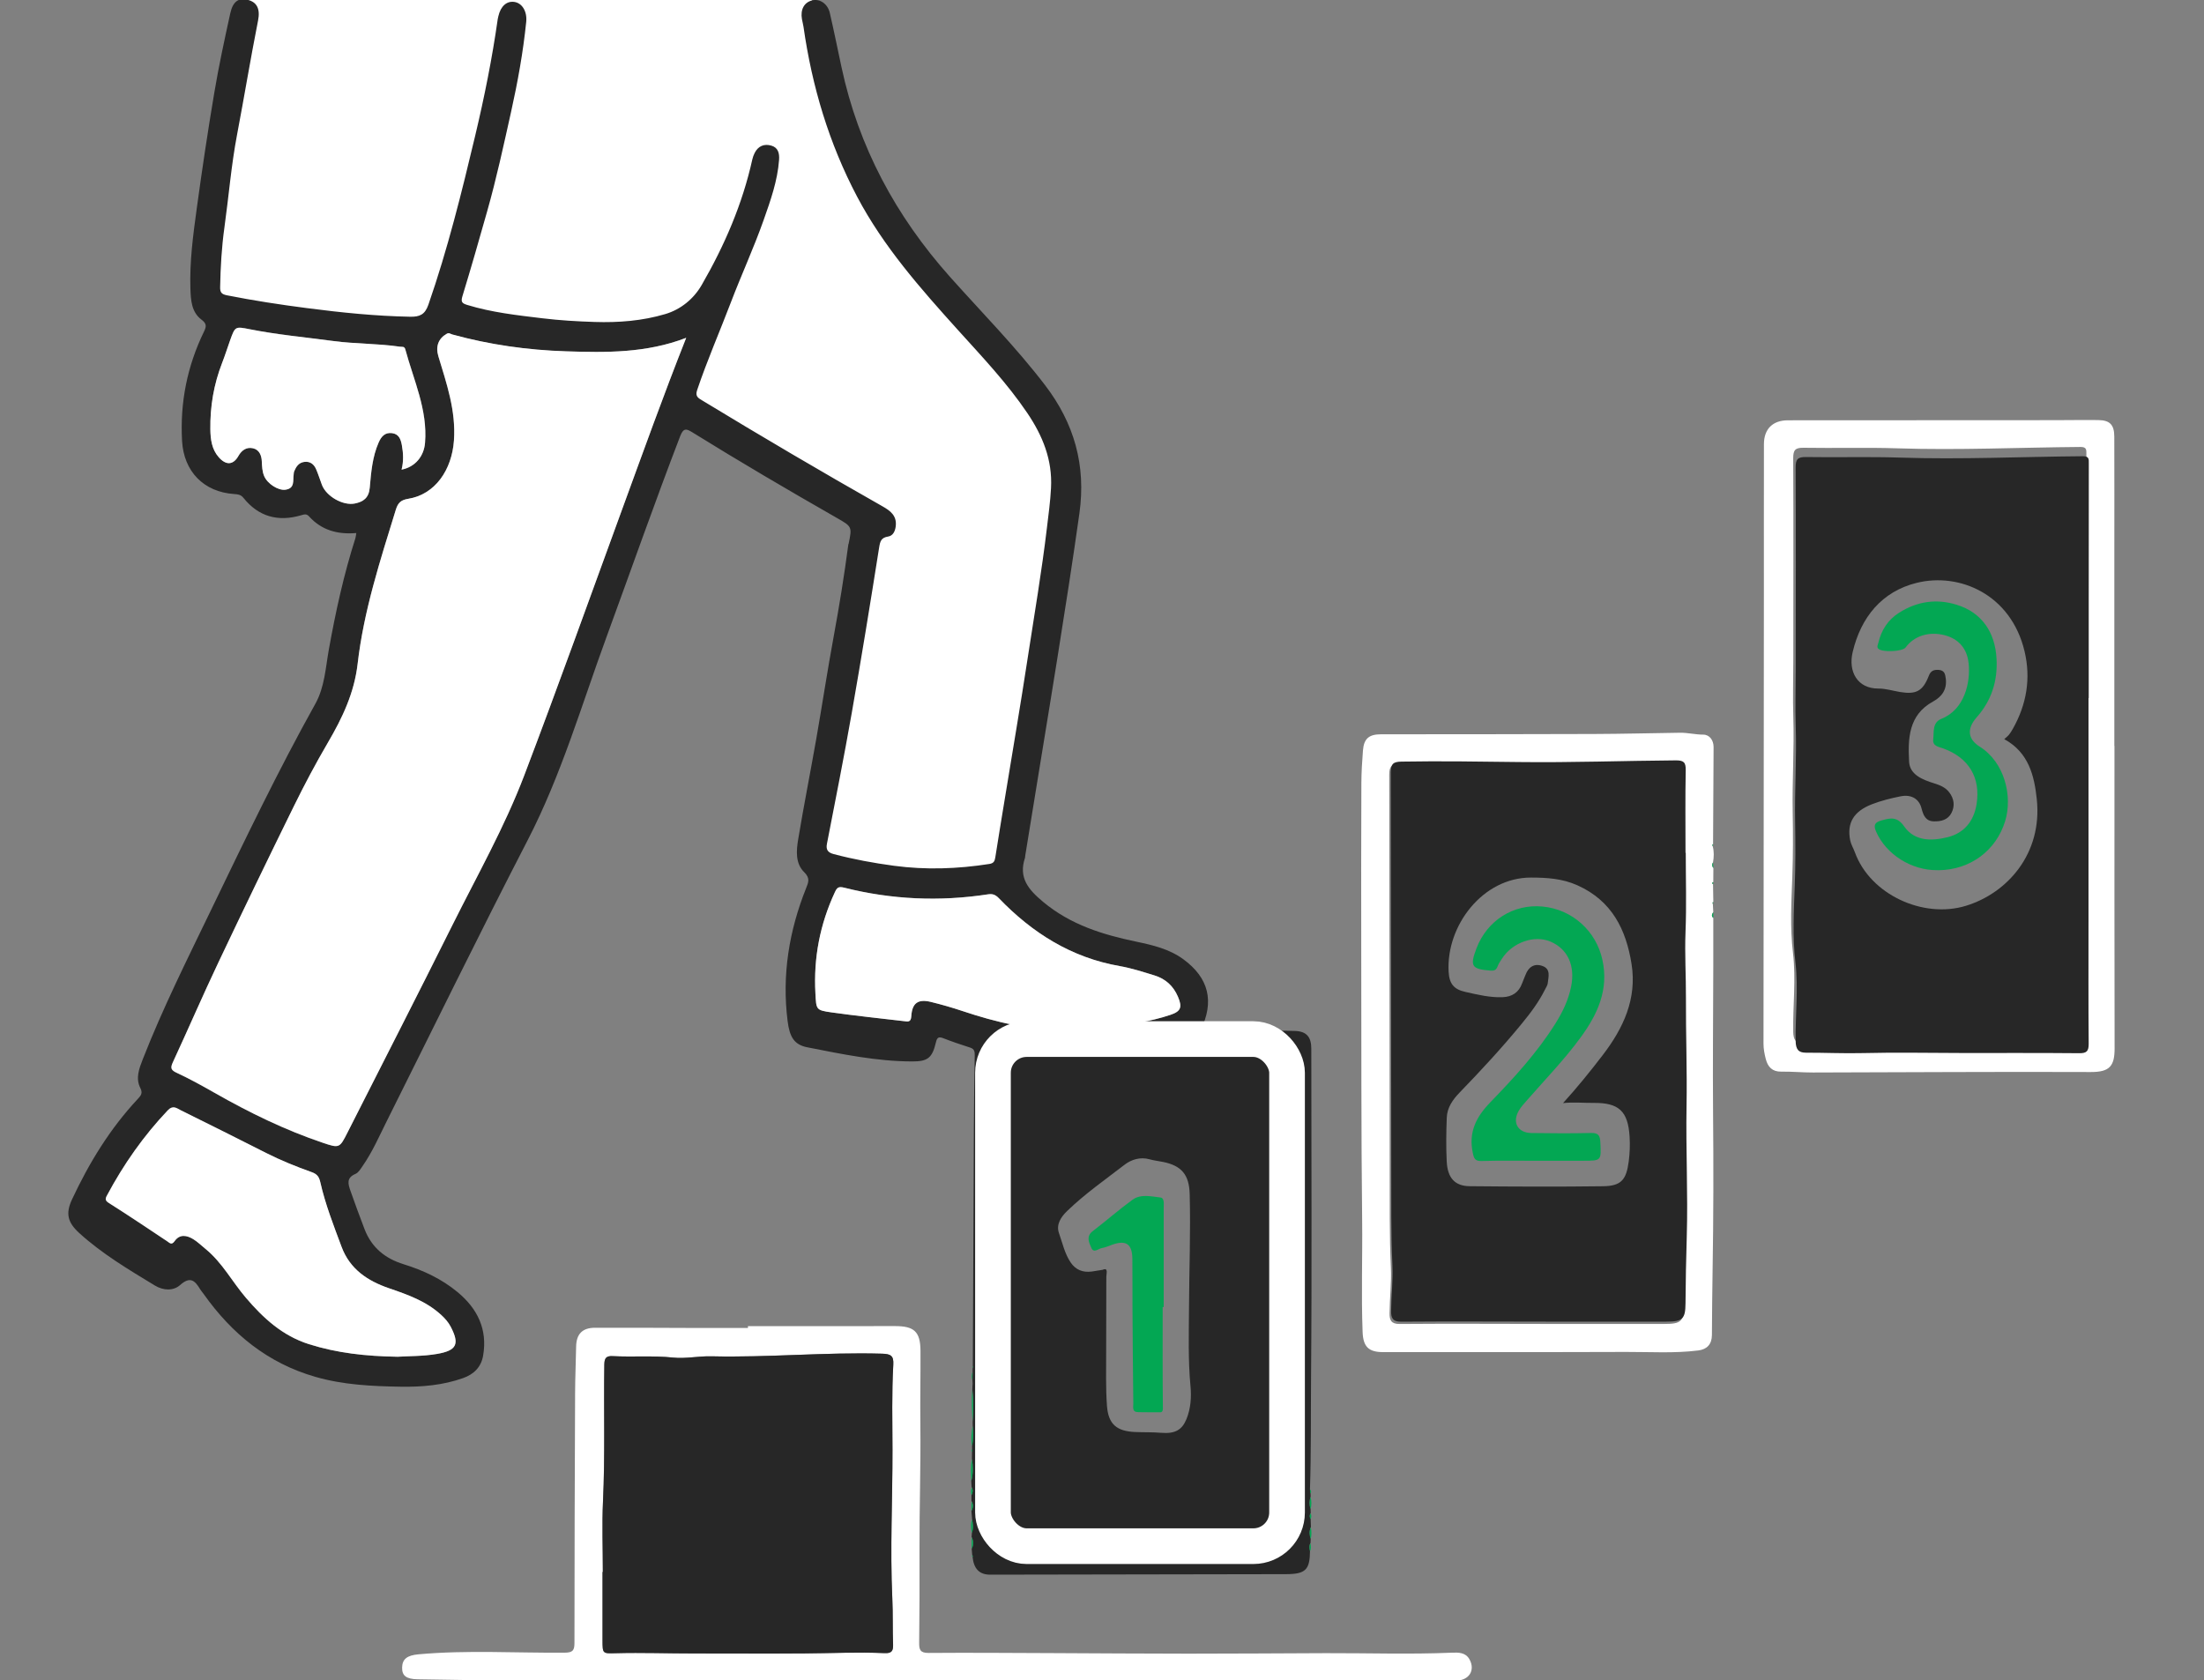 <?xml version="1.0" encoding="UTF-8"?> <svg xmlns="http://www.w3.org/2000/svg" width="278" height="212" viewBox="0 0 278 212" fill="none"><rect x="0" y="0" width="278" height="212" fill="#808080" stroke="none"/><g clip-path="url(#clip0_0_858)"><path d="M31.272 0H102.422C102.422 0 103.866 21.145 123.202 42.046C142.537 62.948 133.462 67.371 133.462 67.371L127.345 111.002L102.811 108.796L108.561 65.441L86.548 51.359L88.673 40.035C88.673 40.035 75.844 45.145 68.234 42.052C60.63 38.958 54.08 41.349 54.08 41.349H37.308L26.529 36.995C26.529 36.995 25.242 18.506 31.272 0Z" fill="white"></path><path d="M122.617 182.814C122.617 182.689 122.612 182.559 122.612 182.435C122.774 181.581 122.747 180.726 122.693 179.866C122.693 179.699 122.688 179.526 122.688 179.358C122.774 178.006 122.801 176.654 122.645 175.302C122.65 175.156 122.655 175.01 122.661 174.864C122.666 174.767 122.672 174.675 122.682 174.577C122.677 174.42 122.672 174.269 122.661 174.112C122.666 173.766 122.672 173.42 122.677 173.068C122.682 172.901 122.682 172.733 122.688 172.571C122.736 172.501 122.742 172.425 122.704 172.344C122.747 162.35 122.791 152.362 122.839 142.368C122.855 139.318 122.888 136.262 122.947 133.212C122.958 132.699 122.931 132.342 122.369 132.163C121.222 131.795 120.081 131.412 118.961 130.973C118.361 130.741 118.188 130.93 118.053 131.498C117.588 133.477 117.014 133.915 115.056 133.91C110.567 133.899 106.192 132.985 101.822 132.125C100.199 131.806 99.599 130.86 99.344 128.816C98.614 123.018 99.523 117.448 101.676 112.057C101.978 111.3 102.206 110.791 101.438 110.034C100.302 108.92 100.442 107.314 100.68 105.875C101.383 101.652 102.216 97.45 102.957 93.232C103.709 88.938 104.358 84.628 105.148 80.345C105.862 76.473 106.489 72.595 107.003 68.696C107.008 68.658 107.035 68.621 107.046 68.577C107.49 66.436 107.463 66.43 105.521 65.322C99.409 61.828 93.341 58.27 87.359 54.56C86.597 54.084 86.213 53.949 85.801 55.009C82.573 63.413 79.598 71.903 76.504 80.356C73.351 88.96 70.798 97.785 66.558 105.994C60.484 117.751 54.681 129.643 48.764 141.481C47.817 143.379 46.968 145.331 45.751 147.084C45.491 147.457 45.221 147.933 44.842 148.095C43.663 148.598 43.901 149.366 44.22 150.274C44.783 151.88 45.372 153.47 45.978 155.06C46.881 157.413 48.596 158.775 50.895 159.489C53.388 160.263 55.708 161.344 57.72 163.015C60.224 165.092 61.512 167.704 60.938 171.024C60.69 172.468 59.781 173.371 58.413 173.858C55.865 174.761 53.226 174.988 50.554 174.945C46.919 174.886 43.301 174.718 39.775 173.701C33.771 171.976 29.25 168.272 25.696 163.259C25.55 163.053 25.377 162.869 25.247 162.653C24.598 161.571 23.998 160.976 22.721 162.118C21.867 162.88 20.601 162.826 19.541 162.182C16.226 160.171 12.889 158.191 10 155.563C8.551 154.244 8.243 153.124 9.076 151.334C11.239 146.7 13.884 142.379 17.394 138.626C17.8 138.193 18.021 137.896 17.702 137.263C17.075 136.035 17.551 134.808 18.005 133.645C20.547 127.145 23.679 120.904 26.707 114.625C30.899 105.94 35.069 97.239 39.769 88.803C40.954 86.677 41.062 84.26 41.478 81.946C42.333 77.192 43.36 72.487 44.832 67.885C44.891 67.69 44.902 67.48 44.94 67.247C42.62 67.447 40.575 66.912 38.985 65.149C38.666 64.797 38.39 64.884 37.99 65.003C35.102 65.857 32.624 65.203 30.715 62.818C30.369 62.385 29.985 62.358 29.531 62.326C25.691 62.072 23.181 59.47 22.965 55.631C22.694 50.785 23.614 46.183 25.734 41.825C26.048 41.181 26.08 40.824 25.409 40.321C24.16 39.386 24.068 37.882 24.019 36.471C23.9 33.037 24.36 29.635 24.825 26.244C25.491 21.383 26.215 16.526 27.032 11.686C27.595 8.333 28.314 5.008 29.044 1.687C29.379 0.151 30.12 -0.319 31.288 -0.011C32.403 0.281 32.841 1.13 32.554 2.574C31.602 7.382 30.807 12.222 29.893 17.035C29.163 20.88 28.849 24.806 28.308 28.689C27.957 31.187 27.816 33.696 27.767 36.217C27.751 36.887 27.946 37.12 28.622 37.255C31.97 37.92 35.34 38.434 38.725 38.872C43.047 39.434 47.379 39.878 51.749 39.959C52.944 39.98 53.599 39.688 54.032 38.45C56.46 31.463 58.229 24.303 59.938 17.121C61.095 12.254 62.08 7.355 62.783 2.401C62.799 2.277 62.837 2.158 62.864 2.033C63.156 0.773 63.913 0.103 64.876 0.243C65.892 0.395 66.504 1.482 66.374 2.758C65.984 6.576 65.303 10.345 64.47 14.087C63.534 18.289 62.626 22.502 61.452 26.645C60.441 30.225 59.418 33.799 58.331 37.358C58.11 38.088 58.266 38.266 58.937 38.472C62.025 39.418 65.222 39.77 68.402 40.153C70.587 40.418 72.799 40.548 75.001 40.618C78.013 40.716 81.026 40.483 83.914 39.623C85.866 39.045 87.5 37.704 88.506 35.957C91.378 30.987 93.649 25.747 94.893 20.112C94.958 19.831 95.061 19.549 95.191 19.29C95.634 18.419 96.386 18.111 97.289 18.37C98.155 18.619 98.328 19.344 98.268 20.171C98.073 22.816 97.192 25.293 96.321 27.759C95.077 31.29 93.503 34.691 92.173 38.185C90.772 41.868 89.187 45.48 87.932 49.217C87.662 50.017 88.068 50.212 88.603 50.537C96.105 55.095 103.671 59.546 111.303 63.872C112.287 64.429 113.136 65.046 112.985 66.376C112.909 67.031 112.633 67.593 112.022 67.69C111.135 67.831 111.016 68.291 110.886 69.091C109.783 76.062 108.653 83.027 107.43 89.976C106.462 95.487 105.37 100.971 104.304 106.46C104.153 107.238 104.466 107.568 105.159 107.752C107.657 108.412 110.199 108.882 112.752 109.223C116.771 109.764 120.789 109.623 124.792 108.996C125.306 108.915 125.462 108.682 125.538 108.19C125.917 105.719 126.339 103.258 126.739 100.787C127.712 94.838 128.729 88.9 129.638 82.946C130.471 77.506 131.401 72.082 132.05 66.614C132.25 64.932 132.483 63.267 132.569 61.563C132.759 57.994 131.504 54.955 129.573 52.099C127.015 48.314 123.878 45.01 120.827 41.63C116.106 36.395 111.433 31.111 108.106 24.8C104.558 18.068 102.422 10.902 101.351 3.391C101.302 3.061 101.21 2.742 101.151 2.412C100.94 1.2 101.432 0.303 102.433 0.049C103.39 -0.195 104.396 0.465 104.666 1.622C105.191 3.894 105.651 6.176 106.138 8.452C108.29 18.527 112.985 27.256 119.832 34.935C123.861 39.45 128.129 43.766 131.817 48.59C135.501 53.408 136.999 58.697 136.15 64.765C135.306 70.8 134.359 76.814 133.402 82.827C132.066 91.215 130.66 99.586 129.313 107.974C129.302 108.055 129.313 108.147 129.286 108.223C128.448 110.737 129.708 112.224 131.569 113.776C135.036 116.67 139.076 117.913 143.354 118.806C145.415 119.238 147.497 119.725 149.265 121.023C152.478 123.375 153.225 126.371 151.402 130.038C153.89 130.038 156.318 130.038 158.752 130.038C160.294 130.038 161.835 130.011 163.371 130.065C164.81 130.119 165.399 130.838 165.399 132.298C165.399 146.153 165.486 160.008 165.367 173.858C165.329 178.525 165.388 183.197 165.232 187.859C165.253 188.043 165.28 188.227 165.302 188.411C165.307 188.54 165.313 188.665 165.313 188.795C165.161 189.314 165.15 189.833 165.307 190.358C165.313 190.531 165.318 190.704 165.323 190.877C165.167 191.12 165.177 191.369 165.318 191.612C165.329 191.953 165.34 192.299 165.351 192.64C165.129 193.132 165.172 193.624 165.323 194.121C165.318 194.294 165.313 194.473 165.302 194.646C165.113 194.97 165.172 195.311 165.237 195.646C165.215 198.042 164.691 198.588 162.208 198.594C149.774 198.626 137.34 198.642 124.905 198.659C123.526 198.659 122.823 197.918 122.672 196.393C122.682 196.366 122.709 196.333 122.704 196.312C122.688 196.258 122.655 196.203 122.628 196.155C122.607 195.895 122.585 195.63 122.563 195.371C122.818 194.878 122.796 194.386 122.553 193.894C122.563 193.716 122.58 193.537 122.59 193.359C122.801 192.786 122.72 192.212 122.612 191.634C122.585 191.288 122.558 190.942 122.531 190.595C122.758 190.19 122.791 189.779 122.536 189.368C122.536 189.108 122.536 188.849 122.536 188.589C122.709 188.265 122.753 187.94 122.553 187.616C122.536 187.351 122.526 187.091 122.509 186.826C122.764 185.896 122.726 184.955 122.596 184.014C122.596 183.722 122.601 183.435 122.607 183.143C122.612 183.068 122.612 182.943 122.617 182.814ZM86.553 42.619C81.54 44.556 76.439 44.491 71.377 44.328C66.536 44.177 61.728 43.495 57.033 42.203C56.812 42.144 56.644 41.943 56.341 42.117C55.308 42.701 54.913 43.701 55.281 44.939C56.325 48.411 57.515 51.791 57.25 55.587C56.99 59.26 54.908 62.385 51.462 62.942C50.548 63.088 50.186 63.451 49.921 64.305C47.952 70.697 45.87 77.073 45.102 83.752C44.68 87.413 43.182 90.571 41.359 93.681C39.823 96.298 38.401 98.986 37.065 101.706C33.841 108.266 30.656 114.853 27.524 121.461C25.55 125.625 23.727 129.859 21.786 134.045C21.434 134.808 21.607 135.04 22.332 135.376C23.949 136.127 25.512 136.998 27.064 137.879C31.44 140.372 35.951 142.573 40.727 144.185C42.803 144.888 42.83 144.85 43.836 142.86C48.239 134.164 52.685 125.484 57.033 116.762C60.159 110.488 63.632 104.361 66.125 97.807C70.371 86.645 74.389 75.397 78.494 64.181C81.112 57.042 83.665 49.898 86.553 42.619ZM156.361 194.933C157.995 194.933 159.379 194.878 160.753 194.949C161.678 194.997 161.938 194.614 161.867 193.77C161.684 191.488 161.943 189.206 161.792 186.907C161.543 183.046 161.705 179.152 161.705 175.275C161.705 166.319 161.646 157.364 161.867 148.409C161.976 143.925 161.889 139.437 161.959 134.954C161.976 133.883 161.694 133.472 160.575 133.564C157.838 133.786 155.09 133.521 152.332 133.823C150.093 134.067 147.784 133.775 145.507 133.683C139.503 133.434 133.483 133.915 127.48 133.38C126.609 133.304 126.425 133.613 126.42 134.408C126.409 136.901 126.284 139.388 126.279 141.876C126.257 154.125 126.257 166.368 126.247 178.617C126.247 180.072 126.506 181.564 126.344 182.965C125.917 186.675 126.009 190.363 126.144 194.067C126.176 194.997 126.512 195.214 127.426 195.203C137.156 195.084 146.886 195.284 156.361 194.933ZM50.154 171.165C51.549 171.073 53.345 171.116 55.124 170.808C57.58 170.381 58.001 169.591 56.833 167.363C56.541 166.806 56.125 166.336 55.66 165.908C53.772 164.167 51.425 163.334 49.056 162.523C46.357 161.598 44.128 160.117 43.074 157.294C42.079 154.617 41.029 151.951 40.397 149.16C40.24 148.457 39.991 148.122 39.299 147.873C37.346 147.176 35.421 146.397 33.566 145.461C29.98 143.65 26.388 141.849 22.781 140.064C22.278 139.815 21.818 139.377 21.148 140.086C18.086 143.314 15.566 146.916 13.478 150.831C13.251 151.264 13.251 151.464 13.749 151.783C16.215 153.335 18.627 154.968 21.055 156.58C21.391 156.802 21.623 157.131 22.024 156.569C22.667 155.666 23.554 155.839 24.36 156.326C24.928 156.666 25.409 157.148 25.923 157.569C28.027 159.284 29.282 161.707 31.013 163.729C33.198 166.287 35.605 168.52 38.963 169.58C42.506 170.694 46.097 171.1 50.154 171.165ZM134.7 129.854C136.247 129.978 137.907 129.811 139.568 129.611C142.294 129.275 145.025 128.908 147.643 128.026C148.984 127.577 149.136 127.037 148.584 125.739C148.011 124.381 147.016 123.484 145.631 123.056C144.181 122.613 142.727 122.137 141.245 121.877C135.144 120.812 130.206 117.697 125.998 113.317C125.533 112.83 125.154 112.744 124.619 112.825C118.518 113.76 112.466 113.49 106.489 111.986C105.759 111.803 105.581 111.976 105.31 112.554C103.433 116.605 102.611 120.839 102.855 125.301C102.968 127.366 102.898 127.442 104.883 127.718C107.933 128.145 111 128.47 114.061 128.827C114.51 128.881 114.899 128.978 114.948 128.215C115.051 126.528 115.803 125.998 117.425 126.398C118.756 126.723 120.075 127.101 121.368 127.534C125.652 128.973 130.006 130.043 134.7 129.854ZM50.651 59.249C52.339 58.924 53.48 57.589 53.62 55.842C53.956 51.678 52.182 47.962 51.138 44.09C51.019 43.652 50.738 43.771 50.473 43.733C47.676 43.322 44.848 43.393 42.046 43.014C38.514 42.538 34.966 42.219 31.467 41.522C29.66 41.159 29.66 41.17 29.022 42.955C28.687 43.896 28.39 44.847 28.027 45.772C26.973 48.471 26.497 51.267 26.54 54.149C26.556 55.409 26.707 56.664 27.595 57.67C28.525 58.73 29.433 58.659 30.082 57.513C30.494 56.783 31.126 56.355 31.938 56.55C32.722 56.734 32.998 57.453 33.03 58.194C33.057 58.827 33.079 59.449 33.322 60.038C33.733 61.028 35.107 61.899 36.005 61.774C37.233 61.606 36.935 60.617 37.049 59.854C37.065 59.73 37.059 59.595 37.103 59.487C37.346 58.886 37.671 58.356 38.395 58.264C39.131 58.172 39.602 58.556 39.877 59.178C40.159 59.822 40.364 60.498 40.613 61.158C41.159 62.607 43.269 63.824 44.783 63.51C45.827 63.294 46.53 62.823 46.643 61.536C46.816 59.6 46.968 57.637 47.774 55.804C48.115 55.025 48.596 54.522 49.461 54.636C50.294 54.744 50.554 55.36 50.694 56.139C50.878 57.183 50.922 58.2 50.651 59.249Z" fill="#272727"></path><path d="M94.341 167.304C100.507 167.304 106.678 167.315 112.844 167.298C115.289 167.293 116.095 167.958 116.106 170.446C116.122 173.523 116.051 176.605 116.089 179.677C116.149 184.977 115.96 190.271 115.981 195.571C115.997 199.454 115.987 203.342 115.938 207.225C115.927 208.128 116.062 208.539 117.133 208.534C122.369 208.49 127.604 208.539 132.84 208.555C138.529 208.577 144.225 208.625 149.914 208.625C155.691 208.625 161.467 208.582 167.243 208.561C172.544 208.544 177.85 208.728 183.15 208.501C183.951 208.469 184.859 208.452 185.351 209.339C186.119 210.724 185.297 212.022 183.615 212.027C179.429 212.032 175.243 212 171.062 212C164.875 212 158.687 212.016 152.5 212.022C134.084 212.032 115.667 211.957 97.257 212.07C86.775 212.135 76.299 211.946 65.817 211.995C61.452 212.016 57.082 211.924 52.717 211.859C51.224 211.838 50.7 211.4 50.721 210.372C50.743 209.301 51.36 208.836 52.777 208.707C58.926 208.15 65.087 208.55 71.236 208.501C72.253 208.49 72.459 208.209 72.459 207.263C72.459 196.766 72.496 186.275 72.54 175.778C72.545 173.82 72.637 171.857 72.669 169.9C72.696 168.326 73.421 167.52 75.028 167.509C78.916 167.488 82.8 167.526 86.688 167.531C89.241 167.536 91.794 167.531 94.347 167.531C94.341 167.455 94.341 167.379 94.341 167.304ZM76.039 198.323C76.023 198.323 76.012 198.323 75.996 198.323C75.996 201.206 75.99 204.094 75.996 206.976C76.001 208.625 76.007 208.615 77.64 208.566C80.972 208.474 84.303 208.604 87.629 208.598C92.254 208.593 96.883 208.625 101.513 208.593C104.861 208.566 108.22 208.404 111.573 208.555C112.406 208.593 112.671 208.333 112.644 207.506C112.574 205.559 112.639 203.602 112.547 201.655C112.255 195.409 112.579 189.162 112.568 182.911C112.563 179.331 112.466 175.735 112.671 172.155C112.736 171.046 112.363 170.814 111.265 170.781C104.077 170.57 96.911 171.279 89.728 171.111C88.105 171.073 86.472 171.441 84.92 171.273C82.367 171.003 79.836 171.225 77.299 171.089C76.472 171.046 76.239 171.316 76.223 172.144C76.136 177.903 76.326 183.657 76.055 189.417C75.925 192.38 76.039 195.355 76.039 198.323Z" fill="white"></path><path d="M266.707 94.113C266.707 106.827 266.691 119.541 266.723 132.26C266.729 134.51 266.09 135.256 263.711 135.246C252.034 135.197 240.356 135.283 228.679 135.305C227.343 135.311 226.008 135.175 224.672 135.197C223.536 135.213 222.984 134.591 222.73 133.623C222.562 132.985 222.438 132.336 222.438 131.655C222.465 112.673 222.476 93.697 222.487 74.715C222.492 68.485 222.476 62.255 222.492 56.031C222.497 54.111 223.606 53.024 225.526 53.024C236.781 53.013 248.037 53.013 259.292 53.008C261.087 53.008 262.883 52.97 264.679 52.997C266.134 53.019 266.68 53.592 266.685 55.084C266.702 59.898 266.691 64.705 266.691 69.518C266.691 77.716 266.691 85.915 266.691 94.119C266.696 94.113 266.702 94.113 266.707 94.113ZM263.126 86.899C263.137 86.899 263.143 86.899 263.154 86.899C263.154 82.843 263.154 78.793 263.154 74.737C263.154 68.929 263.154 63.121 263.164 57.312C263.164 56.788 263.224 56.382 262.423 56.388C254.738 56.447 247.058 56.815 239.367 56.561C235.413 56.431 231.449 56.555 227.495 56.49C226.456 56.474 226.181 56.761 226.186 57.816C226.229 66.295 226.202 74.78 226.197 83.265C226.197 85.655 226.121 88.051 226.197 90.441C226.327 94.475 226.045 98.504 226.121 102.544C226.17 105.205 226.17 107.92 226.072 110.607C225.953 113.798 225.775 117.032 226.159 120.25C226.548 123.543 226.137 126.858 226.186 130.162C226.202 131.195 226.516 131.644 227.489 131.639C229.896 131.633 232.298 131.747 234.71 131.687C238.826 131.59 242.947 131.676 247.068 131.676C252.034 131.682 256.999 131.655 261.958 131.703C262.905 131.714 263.159 131.438 263.148 130.503C263.105 125.371 263.126 120.239 263.126 115.107C263.126 105.708 263.126 96.303 263.126 86.899Z" fill="white"></path><path d="M216.034 106.762C216.213 107.438 216.186 108.114 216.072 108.79C215.91 109.044 215.937 109.282 216.115 109.515C216.11 110.104 216.11 110.694 216.104 111.283C215.937 111.354 215.915 111.435 216.072 111.543C216.083 112.295 216.099 113.046 216.11 113.803C216.077 113.82 216.013 113.841 216.013 113.857C216.013 113.922 216.034 113.987 216.05 114.052C216.067 114.387 216.083 114.723 216.104 115.063C215.953 115.307 215.818 115.556 216.104 115.799C216.104 117.854 216.104 119.909 216.104 121.964C216.094 128.107 216.023 134.256 216.077 140.399C216.137 146.986 216.131 153.573 216.018 160.16C215.969 162.918 215.953 165.676 215.931 168.434C215.921 169.58 215.32 170.229 214.228 170.37C211.188 170.754 208.132 170.548 205.082 170.559C194.87 170.597 184.664 170.575 174.453 170.581C172.63 170.581 171.949 169.905 171.873 168.072C171.689 163.361 171.868 158.651 171.814 153.946C171.684 142.676 171.727 131.406 171.7 120.141C171.679 113.025 171.695 105.913 171.716 98.796C171.722 97.423 171.808 96.049 171.916 94.676C172.035 93.167 172.685 92.637 174.204 92.637C183.15 92.632 192.09 92.632 201.036 92.599C204.665 92.588 208.289 92.491 211.918 92.442C212.897 92.431 213.849 92.68 214.844 92.68C215.639 92.686 216.142 93.389 216.142 94.249C216.131 98.337 216.099 102.425 216.077 106.514C216.045 106.53 215.985 106.551 215.985 106.568C215.991 106.638 216.018 106.697 216.034 106.762ZM212.432 107.876C212.421 107.876 212.41 107.876 212.405 107.876C212.405 104.404 212.362 100.933 212.432 97.461C212.454 96.433 212.151 96.206 211.166 96.217C204.579 96.266 197.991 96.509 191.414 96.428C186.466 96.368 181.517 96.287 176.568 96.374C175.546 96.39 175.232 96.66 175.232 97.715C175.275 116.394 175.264 135.073 175.297 153.751C175.302 155.817 175.346 157.888 175.437 159.96C175.524 161.836 175.286 163.778 175.27 165.692C175.264 166.536 175.465 167.039 176.546 167.033C182.782 166.985 189.018 167.022 195.26 167.028C200.155 167.033 205.049 167.022 209.944 167.028C212.021 167.028 212.394 166.709 212.405 164.713C212.421 161.923 212.481 159.121 212.562 156.336C212.73 150.831 212.443 145.337 212.535 139.837C212.616 135.284 212.437 130.725 212.459 126.166C212.47 123.408 212.297 120.655 212.405 117.892C212.529 114.56 212.432 111.218 212.432 107.876Z" fill="white"></path><path d="M122.639 175.302C122.796 176.654 122.769 178.006 122.682 179.358C122.596 178.006 122.526 176.654 122.639 175.302Z" fill="#03A753"></path><path d="M122.601 184.063C122.731 185.004 122.769 185.945 122.515 186.875C122.461 185.934 122.406 184.993 122.601 184.063Z" fill="#03A753"></path><path d="M122.693 179.866C122.747 180.726 122.78 181.586 122.612 182.435C122.461 181.575 122.52 180.715 122.693 179.866Z" fill="#03A753"></path><path d="M122.612 191.682C122.72 192.261 122.801 192.834 122.59 193.407C122.466 192.829 122.423 192.256 122.612 191.682Z" fill="#03A753"></path><path d="M165.302 190.401C165.145 189.882 165.156 189.357 165.307 188.838C165.437 189.357 165.453 189.882 165.302 190.401Z" fill="#03A753"></path><path d="M165.318 194.17C165.167 193.672 165.118 193.175 165.345 192.688C165.432 193.18 165.459 193.678 165.318 194.17Z" fill="#03A753"></path><path d="M122.553 193.943C122.796 194.435 122.818 194.927 122.563 195.419C122.558 194.927 122.553 194.435 122.553 193.943Z" fill="#03A753"></path><path d="M122.536 189.417C122.791 189.828 122.758 190.233 122.531 190.644C122.531 190.233 122.536 189.828 122.536 189.417Z" fill="#03A753"></path><path d="M122.672 173.074C122.666 173.42 122.661 173.766 122.655 174.118C122.526 173.766 122.558 173.42 122.672 173.074Z" fill="#03A753"></path><path d="M122.558 187.664C122.758 187.994 122.709 188.319 122.542 188.638C122.434 188.308 122.461 187.983 122.558 187.664Z" fill="#03A753"></path><path d="M165.232 195.695C165.167 195.354 165.107 195.014 165.296 194.695C165.345 195.03 165.421 195.371 165.232 195.695Z" fill="#03A753"></path><path d="M165.307 191.655C165.167 191.407 165.161 191.163 165.313 190.92C165.432 191.163 165.432 191.412 165.307 191.655Z" fill="#03A753"></path><path d="M216.115 109.52C215.942 109.288 215.91 109.044 216.072 108.796C216.088 109.034 216.099 109.277 216.115 109.52Z" fill="#03A753"></path><path d="M216.104 115.804C215.818 115.561 215.953 115.312 216.104 115.069C216.104 115.312 216.104 115.561 216.104 115.804Z" fill="#03A753"></path><path d="M165.291 188.454C165.269 188.27 165.242 188.086 165.221 187.902C165.421 188.065 165.415 188.254 165.291 188.454Z" fill="#03A753"></path><path d="M216.056 114.058C216.04 113.993 216.018 113.928 216.018 113.863C216.018 113.847 216.077 113.825 216.115 113.809C216.094 113.89 216.072 113.976 216.056 114.058Z" fill="#03A753"></path><path d="M216.072 111.548C215.91 111.44 215.937 111.354 216.104 111.289C216.094 111.375 216.083 111.462 216.072 111.548Z" fill="#03A753"></path><path d="M122.693 172.349C122.731 172.43 122.726 172.501 122.677 172.576C122.666 172.522 122.645 172.468 122.645 172.42C122.645 172.393 122.677 172.371 122.693 172.349Z" fill="#03A753"></path><path d="M122.617 182.813C122.612 182.938 122.612 183.062 122.607 183.187C122.482 183.062 122.488 182.938 122.617 182.813Z" fill="#03A753"></path><path d="M216.034 106.762C216.018 106.698 215.991 106.638 215.985 106.568C215.985 106.552 216.045 106.53 216.077 106.514C216.083 106.606 216.067 106.687 216.034 106.762Z" fill="#03A753"></path><path d="M122.628 196.203C122.655 196.257 122.688 196.306 122.704 196.36C122.709 196.382 122.682 196.414 122.672 196.441C122.639 196.387 122.601 196.339 122.58 196.279C122.574 196.263 122.612 196.23 122.628 196.203Z" fill="#03A753"></path><path d="M122.677 174.577C122.672 174.675 122.666 174.767 122.655 174.864C122.661 174.767 122.666 174.675 122.677 174.577Z" fill="#03A753"></path><path d="M86.553 42.619C83.67 49.898 81.112 57.042 78.505 64.17C74.406 75.386 70.382 86.634 66.136 97.796C63.642 104.356 60.17 110.478 57.044 116.751C52.696 125.479 48.25 134.153 43.847 142.849C42.841 144.839 42.82 144.877 40.737 144.174C35.956 142.563 31.451 140.362 27.075 137.869C25.523 136.987 23.96 136.116 22.343 135.365C21.618 135.029 21.445 134.797 21.797 134.034C23.733 129.854 25.561 125.614 27.535 121.45C30.666 114.842 33.847 108.26 37.076 101.695C38.412 98.975 39.84 96.287 41.37 93.67C43.193 90.56 44.691 87.407 45.113 83.741C45.881 77.062 47.963 70.692 49.932 64.294C50.197 63.44 50.565 63.077 51.473 62.931C54.919 62.38 57.001 59.249 57.26 55.577C57.526 51.78 56.336 48.4 55.292 44.929C54.919 43.69 55.313 42.69 56.352 42.106C56.649 41.938 56.822 42.133 57.044 42.192C61.739 43.485 66.547 44.166 71.388 44.318C76.439 44.49 81.54 44.555 86.553 42.619Z" fill="white"></path><path d="M156.362 193.938C146.891 194.29 137.156 194.095 127.426 194.214C126.512 194.225 126.182 194.008 126.144 193.078C126.009 189.374 125.917 185.686 126.344 181.976C126.506 180.575 126.247 179.083 126.247 177.628C126.257 165.379 126.252 153.136 126.279 140.887C126.285 138.399 126.409 135.906 126.42 133.418C126.425 132.624 126.609 132.315 127.48 132.391C133.483 132.926 139.503 132.445 145.507 132.694C147.784 132.786 150.093 133.078 152.332 132.834C155.091 132.532 157.833 132.797 160.575 132.575C161.694 132.483 161.976 132.894 161.959 133.965C161.889 138.448 161.976 142.936 161.867 147.42C161.651 156.375 161.711 165.33 161.705 174.286C161.705 178.163 161.543 182.057 161.792 185.918C161.938 188.217 161.678 190.499 161.867 192.781C161.938 193.619 161.678 194.003 160.753 193.96C159.379 193.884 157.995 193.938 156.362 193.938ZM139.076 160.198C139.828 159.874 139.546 160.658 139.546 161.08C139.552 164.211 139.519 167.348 139.525 170.479C139.53 172.777 139.46 175.081 139.627 177.368C139.801 179.699 140.877 180.564 143.175 180.662C144.257 180.71 145.339 180.667 146.426 180.759C148.254 180.916 149.109 180.37 149.655 179.029C150.201 177.698 150.293 176.216 150.163 174.892C149.85 171.604 149.958 168.316 149.974 165.044C149.996 160.242 150.19 155.445 150.061 150.643C149.996 148.209 149.044 147.068 146.718 146.592C146.145 146.473 145.561 146.414 145.004 146.257C143.841 145.922 142.694 146.295 141.888 146.911C139.416 148.815 136.847 150.61 134.597 152.784C133.84 153.514 133.186 154.477 133.57 155.558C134.008 156.802 134.284 158.122 135.03 159.247C135.674 160.215 136.588 160.561 137.713 160.415C138.091 160.361 138.459 160.296 139.076 160.198Z" fill="#272727"></path><path d="M50.154 171.165C46.103 171.1 42.506 170.695 38.974 169.58C35.615 168.515 33.209 166.287 31.023 163.729C29.293 161.707 28.038 159.284 25.934 157.57C25.415 157.148 24.933 156.672 24.371 156.326C23.565 155.839 22.678 155.661 22.035 156.569C21.64 157.132 21.407 156.802 21.066 156.58C18.638 154.968 16.226 153.341 13.759 151.783C13.262 151.469 13.256 151.264 13.489 150.831C15.577 146.916 18.097 143.314 21.158 140.086C21.829 139.383 22.289 139.815 22.792 140.064C26.394 141.843 29.991 143.644 33.576 145.461C35.431 146.402 37.357 147.176 39.309 147.873C40.002 148.122 40.245 148.452 40.407 149.16C41.04 151.951 42.084 154.617 43.085 157.294C44.134 160.117 46.368 161.598 49.066 162.523C51.435 163.334 53.783 164.162 55.67 165.909C56.135 166.336 56.552 166.806 56.844 167.363C58.012 169.591 57.596 170.381 55.135 170.808C53.345 171.116 51.549 171.073 50.154 171.165Z" fill="white"></path><path d="M134.7 129.854C130 130.043 125.652 128.973 121.363 127.54C120.065 127.107 118.745 126.728 117.42 126.404C115.797 126.009 115.045 126.534 114.943 128.221C114.899 128.983 114.51 128.886 114.056 128.832C110.994 128.475 107.928 128.151 104.877 127.723C102.892 127.442 102.963 127.366 102.849 125.306C102.606 120.845 103.422 116.61 105.305 112.56C105.575 111.981 105.754 111.808 106.484 111.992C112.466 113.495 118.512 113.766 124.613 112.83C125.149 112.749 125.527 112.835 125.992 113.322C130.206 117.703 135.144 120.818 141.239 121.883C142.727 122.142 144.181 122.618 145.625 123.062C147.01 123.489 148 124.387 148.579 125.744C149.13 127.047 148.979 127.583 147.637 128.032C145.02 128.913 142.294 129.281 139.562 129.616C137.913 129.811 136.247 129.978 134.7 129.854Z" fill="white"></path><path d="M50.651 59.249C50.922 58.2 50.873 57.183 50.684 56.15C50.543 55.371 50.283 54.755 49.45 54.647C48.585 54.533 48.104 55.036 47.763 55.815C46.957 57.648 46.806 59.611 46.633 61.547C46.519 62.834 45.81 63.305 44.772 63.521C43.258 63.835 41.154 62.618 40.602 61.169C40.353 60.509 40.148 59.833 39.867 59.189C39.596 58.567 39.12 58.183 38.385 58.275C37.66 58.367 37.341 58.897 37.092 59.497C37.049 59.611 37.054 59.741 37.038 59.865C36.924 60.633 37.222 61.617 35.994 61.785C35.096 61.909 33.722 61.039 33.311 60.049C33.068 59.46 33.052 58.838 33.019 58.205C32.987 57.464 32.711 56.745 31.927 56.561C31.11 56.366 30.483 56.794 30.072 57.524C29.423 58.675 28.514 58.74 27.584 57.68C26.702 56.675 26.551 55.42 26.529 54.16C26.491 51.278 26.967 48.476 28.016 45.783C28.379 44.853 28.676 43.901 29.012 42.965C29.65 41.181 29.655 41.175 31.456 41.532C34.956 42.23 38.504 42.549 42.035 43.025C44.837 43.398 47.671 43.333 50.462 43.744C50.732 43.782 51.014 43.663 51.127 44.101C52.171 47.973 53.945 51.688 53.61 55.852C53.48 57.589 52.339 58.924 50.651 59.249Z" fill="white"></path><path d="M76.039 198.323C76.039 195.354 75.925 192.38 76.061 189.417C76.331 183.657 76.142 177.903 76.228 172.144C76.239 171.316 76.477 171.041 77.305 171.089C79.841 171.224 82.372 171.003 84.925 171.273C86.478 171.435 88.111 171.068 89.733 171.111C96.916 171.284 104.082 170.575 111.27 170.781C112.368 170.813 112.741 171.046 112.677 172.155C112.471 175.735 112.568 179.331 112.574 182.911C112.585 189.157 112.265 195.403 112.552 201.655C112.644 203.601 112.579 205.559 112.65 207.506C112.677 208.333 112.412 208.593 111.579 208.555C108.225 208.409 104.867 208.571 101.519 208.593C96.889 208.631 92.265 208.593 87.635 208.598C84.303 208.604 80.972 208.474 77.645 208.566C76.012 208.609 76.007 208.625 76.001 206.976C75.996 204.094 76.001 201.206 76.001 198.323C76.012 198.323 76.023 198.323 76.039 198.323Z" fill="#272727"></path><path d="M263.433 88.057C263.433 97.462 263.433 106.866 263.433 116.276C263.433 121.408 263.411 126.54 263.455 131.672C263.46 132.607 263.211 132.883 262.265 132.872C257.3 132.824 252.335 132.851 247.375 132.845C243.254 132.84 239.132 132.753 235.016 132.856C232.604 132.916 230.203 132.802 227.796 132.807C226.828 132.813 226.509 132.364 226.493 131.331C226.444 128.027 226.855 124.712 226.466 121.418C226.087 118.201 226.26 114.967 226.379 111.776C226.482 109.088 226.476 106.374 226.428 103.713C226.352 99.673 226.633 95.644 226.503 91.61C226.428 89.22 226.503 86.824 226.503 84.434C226.509 75.949 226.536 67.469 226.493 58.984C226.487 57.93 226.763 57.643 227.801 57.659C231.761 57.724 235.72 57.6 239.673 57.73C247.364 57.984 255.044 57.616 262.73 57.557C263.53 57.551 263.471 57.957 263.471 58.481C263.46 64.29 263.46 70.098 263.46 75.906C263.46 79.962 263.46 84.012 263.46 88.068C263.455 88.057 263.444 88.057 263.433 88.057ZM252.805 93.249C253.049 93.027 253.254 92.876 253.411 92.681C253.595 92.454 253.741 92.2 253.887 91.945C255.628 88.874 256.18 85.58 255.363 82.157C253.654 74.975 247.153 72.196 241.761 73.532C237.364 74.619 234.724 77.874 233.686 82.26C233.102 84.704 234.265 86.884 236.937 86.867C237.84 86.862 238.743 87.149 239.646 87.3C241.691 87.641 242.534 87.203 243.292 85.251C243.551 84.585 243.962 84.477 244.546 84.515C245.255 84.564 245.363 85.034 245.433 85.64C245.59 87.003 244.925 87.9 243.838 88.495C240.712 90.199 240.647 93.2 240.804 96.109C240.896 97.764 242.545 98.381 243.978 98.83C244.725 99.062 245.39 99.338 245.866 99.96C246.477 100.76 246.602 101.663 246.153 102.55C245.704 103.437 244.822 103.648 243.914 103.621C242.864 103.594 242.588 102.815 242.361 101.95C242.058 100.782 241.074 100.192 239.727 100.463C238.505 100.706 237.277 101.014 236.114 101.463C233.794 102.366 232.94 103.837 233.372 106.011C233.475 106.531 233.778 107.012 233.962 107.52C235.898 112.863 242.594 115.935 247.992 114.269C253.184 112.668 257.635 107.709 256.91 100.836C256.597 97.873 255.899 94.941 252.805 93.249Z" fill="#272727"></path><path d="M212.633 107.587C212.633 110.929 212.736 114.271 212.601 117.602C212.493 120.366 212.666 123.118 212.655 125.876C212.633 130.435 212.812 134.989 212.731 139.548C212.633 145.047 212.92 150.542 212.758 156.047C212.677 158.832 212.617 161.628 212.601 164.424C212.59 166.414 212.217 166.738 210.14 166.738C205.245 166.733 200.351 166.744 195.456 166.738C189.22 166.733 182.984 166.695 176.742 166.744C175.655 166.755 175.455 166.252 175.466 165.403C175.482 163.488 175.72 161.547 175.633 159.67C175.541 157.599 175.498 155.528 175.493 153.462C175.46 134.783 175.466 116.104 175.428 97.426C175.428 96.371 175.742 96.101 176.764 96.084C181.713 95.998 186.661 96.079 191.61 96.138C198.192 96.22 204.78 95.976 211.362 95.928C212.347 95.922 212.65 96.144 212.628 97.171C212.558 100.643 212.601 104.115 212.601 107.587C212.612 107.587 212.623 107.587 212.633 107.587ZM197.154 139.164C198.939 137.201 200.583 135.167 202.173 133.091C204.764 129.711 206.489 126.006 205.797 121.631C205.11 117.278 203.32 113.644 198.971 111.692C197.057 110.832 195.137 110.718 193.114 110.713C187.04 110.697 182.41 116.759 182.719 122.572C182.8 124.092 183.357 124.811 184.823 125.136C186.364 125.482 187.922 125.866 189.517 125.806C190.702 125.763 191.583 125.217 191.994 124.043C192.119 123.692 192.286 123.351 192.416 122.999C192.8 121.972 193.552 121.491 194.58 121.875C195.629 122.264 195.31 123.243 195.223 124.049C195.191 124.324 195.001 124.584 194.872 124.849C194.087 126.433 193.027 127.829 191.913 129.186C189.447 132.193 186.807 135.043 184.103 137.839C183.243 138.726 182.529 139.737 182.486 141.013C182.416 142.852 182.389 144.696 182.481 146.535C182.589 148.622 183.514 149.633 185.39 149.65C190.999 149.704 196.602 149.731 202.211 149.655C204.499 149.622 205.137 148.838 205.44 146.518C205.575 145.475 205.613 144.436 205.548 143.393C205.348 140.18 204.196 139.104 200.983 139.142C199.734 139.153 198.479 139.023 197.154 139.164Z" fill="#272727"></path><path d="M146.653 164.892C146.653 169.153 146.632 173.415 146.68 177.671C146.686 178.265 146.377 178.168 146.096 178.174C145.263 178.19 144.43 178.152 143.592 178.157C142.754 178.163 142.954 177.53 142.948 177.081C142.9 173.031 142.873 168.986 142.845 164.935C142.835 162.885 142.856 160.841 142.829 158.792C142.808 156.931 142.018 156.407 140.266 157.04C139.833 157.196 139.406 157.386 138.962 157.461C138.529 157.537 137.962 158.148 137.659 157.44C137.367 156.764 136.95 155.99 137.837 155.314C139.525 154.022 141.126 152.61 142.845 151.361C143.889 150.604 145.193 150.939 146.366 151.075C146.897 151.134 146.783 151.897 146.783 152.383C146.788 156.553 146.783 160.722 146.783 164.892C146.74 164.892 146.696 164.892 146.653 164.892Z" fill="#03A753"></path><path d="M244.359 109.78C241.081 109.812 237.906 107.79 236.646 104.929C236.278 104.096 236.468 103.739 237.328 103.501C238.474 103.182 239.302 102.993 240.2 104.28C241.508 106.157 243.666 106.113 245.673 105.616C247.777 105.091 248.978 103.561 249.313 101.446C249.848 98.088 248.307 95.584 245.105 94.421C244.548 94.221 243.748 94.135 243.845 93.291C243.959 92.345 243.699 91.155 244.889 90.679C247.804 89.511 248.572 86.088 248.307 83.654C248.107 81.794 247.02 80.588 245.289 80.139C243.315 79.626 241.438 80.215 240.367 81.68C239.972 82.221 237.328 82.329 236.9 81.821C236.706 81.589 236.863 81.361 236.917 81.124C237.29 79.512 238.123 78.203 239.524 77.311C241.795 75.862 244.261 75.499 246.825 76.3C249.946 77.273 251.66 79.728 251.833 83.13C251.979 85.936 251.201 88.376 249.324 90.501C248.074 91.918 248.183 93.232 249.702 94.189C252.866 96.174 253.878 100.457 252.921 103.588C251.774 107.33 248.507 109.72 244.591 109.785C244.526 109.785 244.445 109.78 244.359 109.78Z" fill="#03A753"></path><path d="M193.913 146.445C191.571 146.445 189.229 146.402 186.887 146.472C186.027 146.499 185.914 146.143 185.762 145.413C185.227 142.817 186.19 140.913 187.98 139.064C190.965 135.981 193.881 132.807 196.179 129.146C197.088 127.702 197.824 126.182 198.17 124.479C198.705 121.85 197.764 119.725 195.563 118.789C193.529 117.924 190.782 118.887 189.462 120.926C189.262 121.239 189.035 121.553 188.905 121.899C188.732 122.369 188.494 122.494 187.98 122.451C185.616 122.256 185.378 121.899 186.233 119.644C187.569 116.129 190.879 114.025 194.546 114.366C198.343 114.717 201.334 117.475 202.118 121.088C202.94 124.868 201.518 127.94 199.397 130.849C197.353 133.656 194.935 136.143 192.658 138.75C192.274 139.188 191.869 139.621 191.577 140.113C190.711 141.605 191.436 142.914 193.161 142.941C195.671 142.979 198.18 142.995 200.69 142.936C201.593 142.914 201.815 143.249 201.858 144.077C201.977 146.44 202.01 146.44 199.673 146.44C197.759 146.44 195.839 146.44 193.913 146.445Z" fill="#03A753"></path><rect x="125.247" y="131.089" width="37.093" height="63.975" rx="4.25" stroke="white" stroke-width="4.5"></rect></g><defs><clipPath id="clip0_0_858"><rect width="278" height="212" fill="white"></rect></clipPath></defs></svg> 